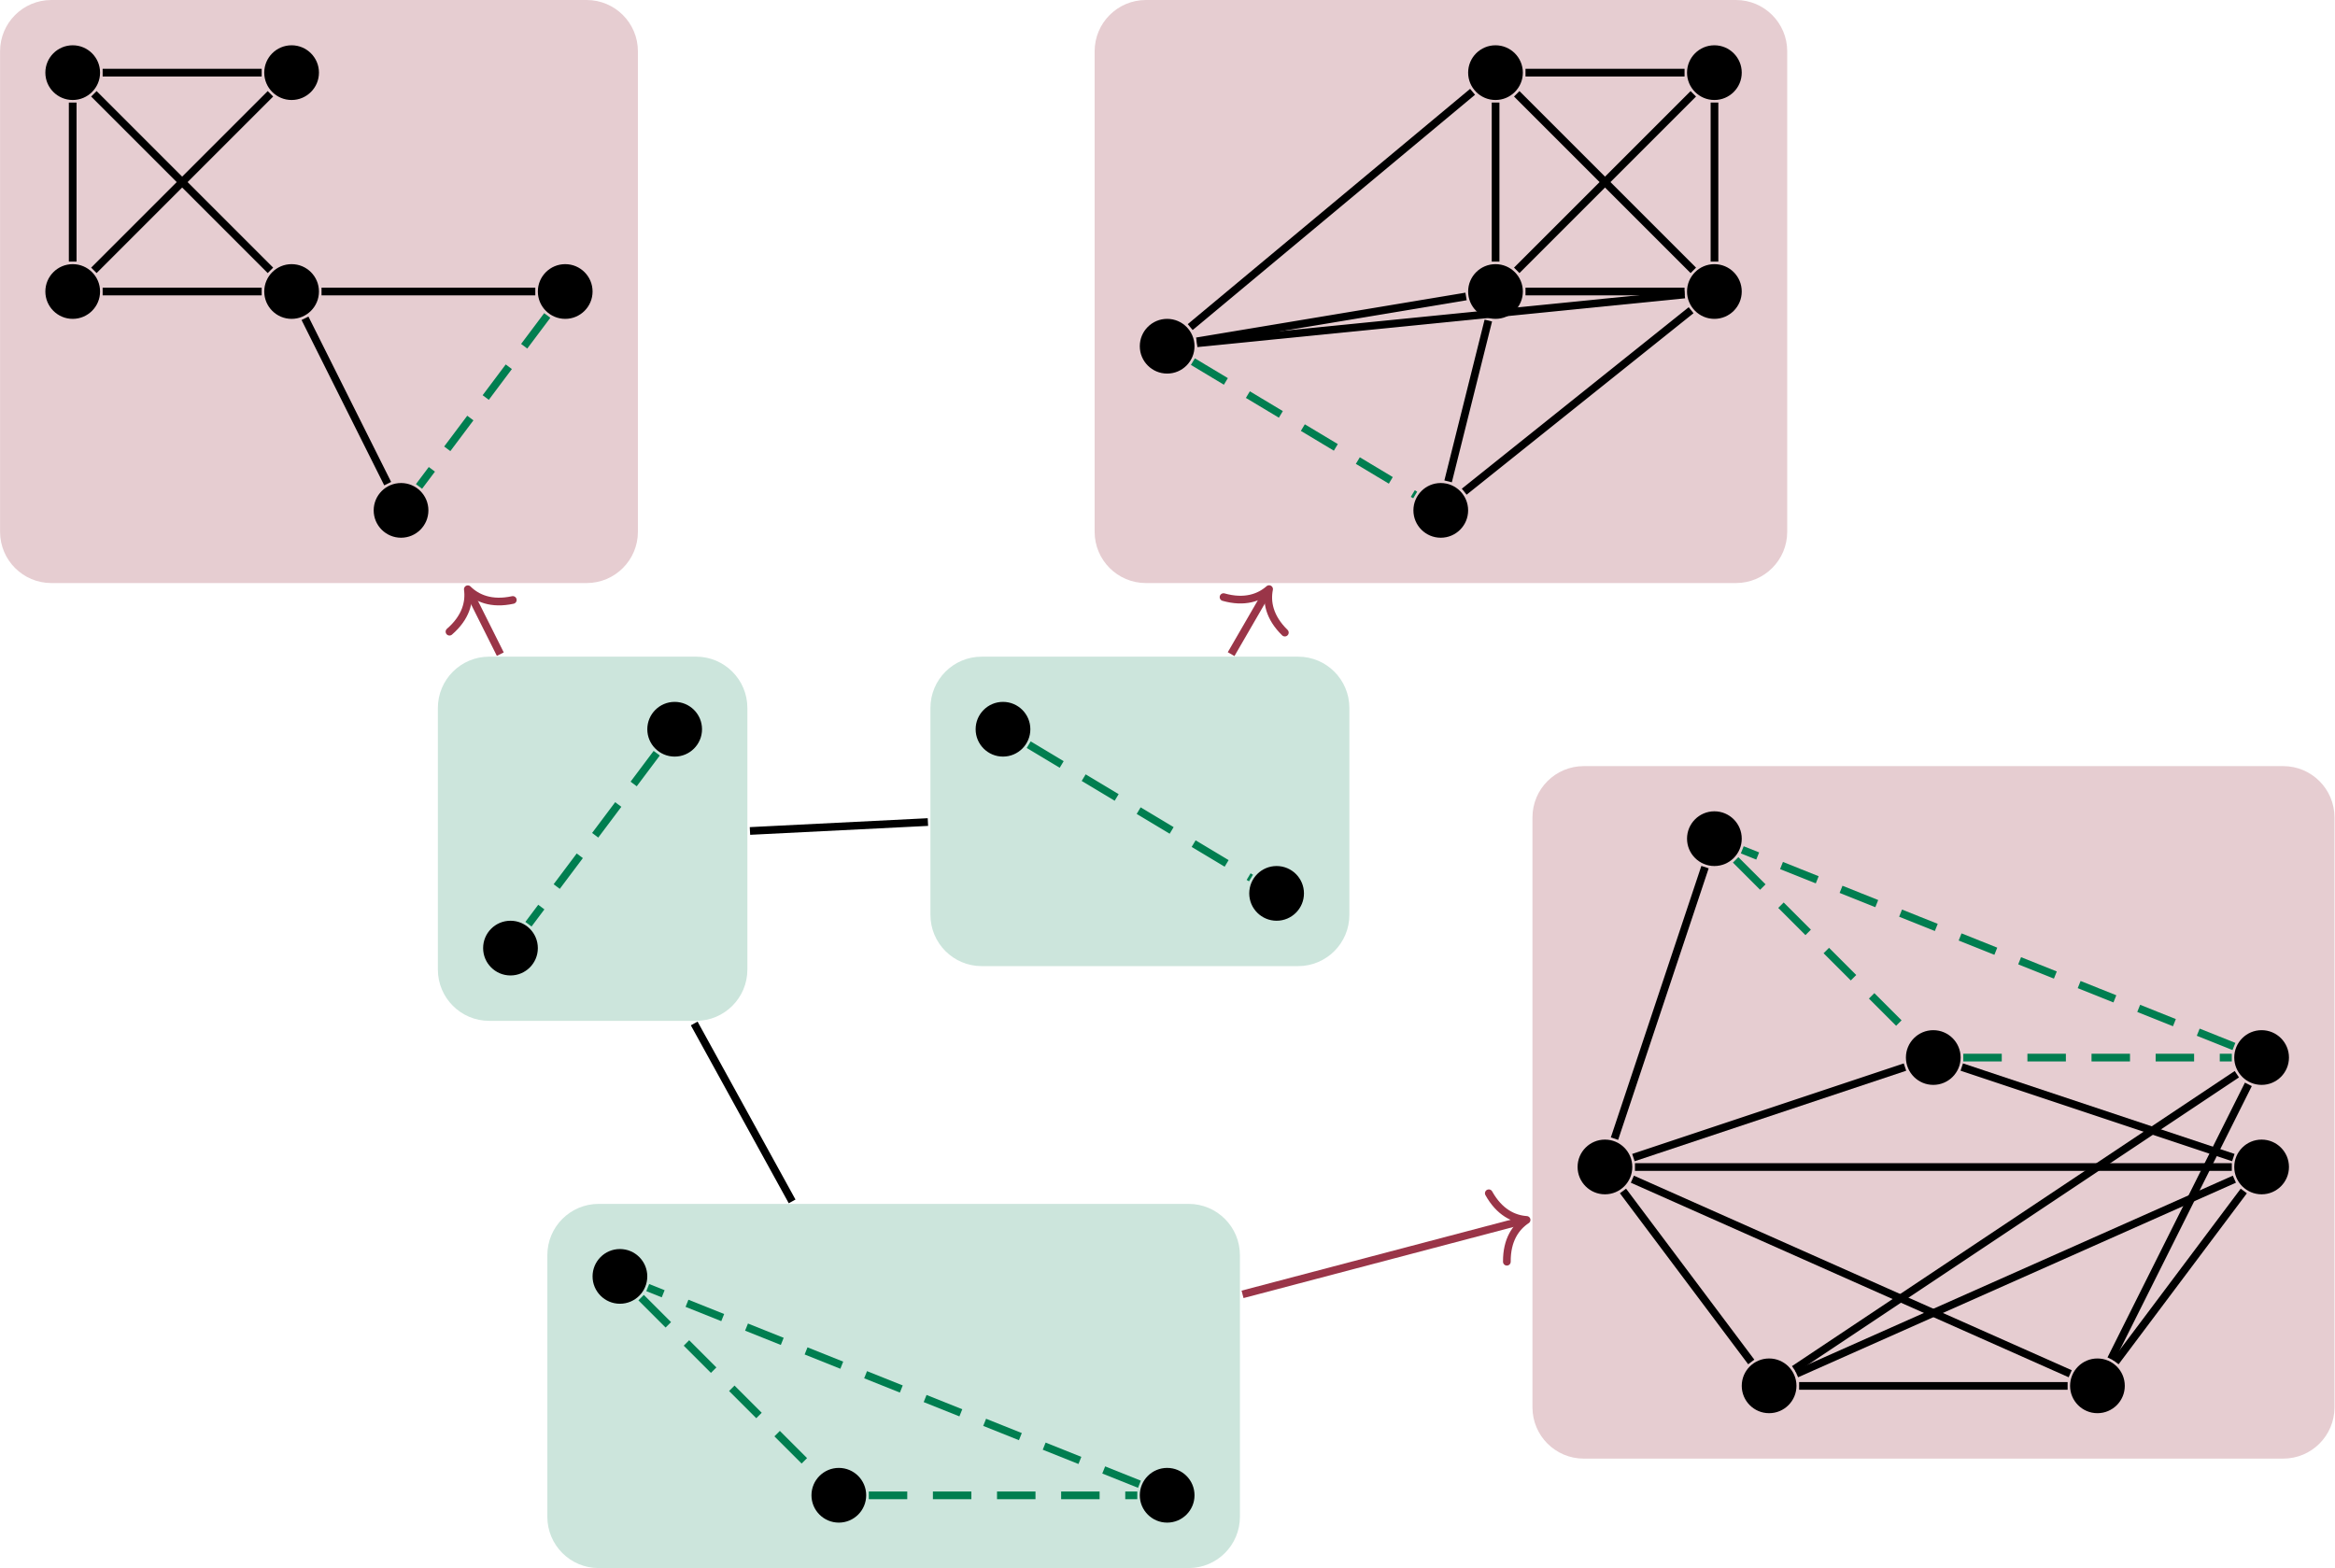 <?xml version="1.0" encoding="UTF-8" standalone="no"?>
<!-- Created with Inkscape (http://www.inkscape.org/) -->

<svg
   version="1.1"
   id="svg1"
   width="241.853"
   height="162.473"
   viewBox="0 0 241.853 162.473"
   xmlns="http://www.w3.org/2000/svg"
   xmlns:svg="http://www.w3.org/2000/svg">
  <defs
     id="defs1" />
  <g
     id="g1">
    <path
       id="path1"
       d="M 78.206,-87.911 H 32.361 c -2.201,0 -3.985,-1.784 -3.985,-3.985 v -20.331 c 0,-2.201 1.784,-3.985 3.985,-3.985 h 45.845 c 2.201,0 3.985,1.784 3.985,3.985 v 20.331 c 0,2.201 -1.784,3.985 -3.985,3.985 z"
       style="fill:#cce5dc;fill-opacity:1;fill-rule:nonzero;stroke:none"
       transform="matrix(1.333,0,0,-1.333,18.867,7.525)" />
    <path
       id="path2"
       d="M 39.933,-45.385 H 23.855 c -2.201,0 -3.985,-1.784 -3.985,-3.985 v -20.331 c 0,-2.201 1.784,-3.985 3.985,-3.985 h 16.079 c 2.201,0 3.985,1.784 3.985,3.985 v 20.331 c 0,2.201 -1.784,3.985 -3.985,3.985 z"
       style="fill:#cce5dc;fill-opacity:1;fill-rule:nonzero;stroke:none"
       transform="matrix(1.333,0,0,-1.333,18.867,7.525)" />
    <path
       id="path3"
       d="M 86.711,-45.385 H 62.128 c -2.201,0 -3.985,-1.784 -3.985,-3.985 v -16.079 c 0,-2.201 1.784,-3.985 3.985,-3.985 h 24.583 c 2.201,0 3.985,1.784 3.985,3.985 v 16.079 c 0,2.201 -1.784,3.985 -3.985,3.985 z"
       style="fill:#cce5dc;fill-opacity:1;fill-rule:nonzero;stroke:none"
       transform="matrix(1.333,0,0,-1.333,18.867,7.525)" />
    <path
       id="path4"
       d="m 31.428,5.645 h -41.592 c -2.201,0 -3.985,-1.784 -3.985,-3.985 v -37.34 c 0,-2.201 1.784,-3.985 3.985,-3.985 h 41.592 c 2.201,0 3.985,1.784 3.985,3.985 V 1.66 c 0,2.201 -1.784,3.985 -3.985,3.985 z"
       style="fill:#e6cdd1;fill-opacity:1;fill-rule:nonzero;stroke:none"
       transform="matrix(1.333,0,0,-1.333,18.867,7.525)" />
    <path
       id="path5"
       d="M 120.731,5.645 H 74.887 c -2.201,0 -3.985,-1.784 -3.985,-3.985 v -37.34 c 0,-2.201 1.784,-3.985 3.985,-3.985 h 45.845 c 2.201,0 3.985,1.784 3.985,3.985 V 1.66 c 0,2.201 -1.784,3.985 -3.985,3.985 z"
       style="fill:#e6cdd1;fill-opacity:1;fill-rule:nonzero;stroke:none"
       transform="matrix(1.333,0,0,-1.333,18.867,7.525)" />
    <path
       id="path6"
       d="m 163.257,-53.891 h -54.35 c -2.201,0 -3.985,-1.784 -3.985,-3.985 v -45.845 c 0,-2.201 1.784,-3.985 3.985,-3.985 h 54.35 c 2.201,0 3.985,1.784 3.985,3.985 v 45.845 c 0,2.201 -1.784,3.985 -3.985,3.985 z"
       style="fill:#e6cdd1;fill-opacity:1;fill-rule:nonzero;stroke:none"
       transform="matrix(1.333,0,0,-1.333,18.867,7.525)" />
    <path
       id="path7"
       d="m -6.378,0 c 0,1.174 -0.952,2.126 -2.126,2.126 -1.174,0 -2.126,-0.952 -2.126,-2.126 0,-1.174 0.952,-2.126 2.126,-2.126 1.174,0 2.126,0.952 2.126,2.126 z"
       style="fill:#000000;fill-opacity:1;fill-rule:nonzero;stroke:none"
       transform="matrix(1.333,0,0,-1.333,18.867,7.525)" />
    <path
       id="path8"
       d="m 10.63,0 c 0,1.174 -0.952,2.126 -2.126,2.126 C 7.33,2.126 6.378,1.174 6.378,0 c 0,-1.174 0.952,-2.126 2.126,-2.126 1.174,0 2.126,0.952 2.126,2.126 z"
       style="fill:#000000;fill-opacity:1;fill-rule:nonzero;stroke:none"
       transform="matrix(1.333,0,0,-1.333,18.867,7.525)" />
    <path
       id="path9"
       d="m -6.378,-17.008 c 0,1.174 -0.952,2.126 -2.126,2.126 -1.174,0 -2.126,-0.952 -2.126,-2.126 0,-1.174 0.952,-2.126 2.126,-2.126 1.174,0 2.126,0.952 2.126,2.126 z"
       style="fill:#000000;fill-opacity:1;fill-rule:nonzero;stroke:none"
       transform="matrix(1.333,0,0,-1.333,18.867,7.525)" />
    <path
       id="path10"
       d="m 10.63,-17.008 c 0,1.174 -0.952,2.126 -2.126,2.126 -1.174,0 -2.126,-0.952 -2.126,-2.126 0,-1.174 0.952,-2.126 2.126,-2.126 1.174,0 2.126,0.952 2.126,2.126 z"
       style="fill:#000000;fill-opacity:1;fill-rule:nonzero;stroke:none"
       transform="matrix(1.333,0,0,-1.333,18.867,7.525)" />
    <path
       id="path11"
       d="m 31.89,-17.008 c 0,1.174 -0.952,2.126 -2.126,2.126 -1.174,0 -2.126,-0.952 -2.126,-2.126 0,-1.174 0.952,-2.126 2.126,-2.126 1.174,0 2.126,0.952 2.126,2.126 z"
       style="fill:#000000;fill-opacity:1;fill-rule:nonzero;stroke:none"
       transform="matrix(1.333,0,0,-1.333,18.867,7.525)" />
    <path
       id="path12"
       d="m 19.134,-34.017 c 0,1.174 -0.952,2.126 -2.126,2.126 -1.174,0 -2.126,-0.952 -2.126,-2.126 0,-1.174 0.952,-2.126 2.126,-2.126 1.174,0 2.126,0.952 2.126,2.126 z"
       style="fill:#000000;fill-opacity:1;fill-rule:nonzero;stroke:none"
       transform="matrix(1.333,0,0,-1.333,18.867,7.525)" />
    <path
       id="path13"
       d="m 104.176,0 c 0,1.174 -0.952,2.126 -2.126,2.126 -1.174,0 -2.126,-0.952 -2.126,-2.126 0,-1.174 0.952,-2.126 2.126,-2.126 1.174,0 2.126,0.952 2.126,2.126 z"
       style="fill:#000000;fill-opacity:1;fill-rule:nonzero;stroke:none"
       transform="matrix(1.333,0,0,-1.333,18.867,7.525)" />
    <path
       id="path14"
       d="m 121.184,0 c 0,1.174 -0.952,2.126 -2.126,2.126 -1.174,0 -2.126,-0.952 -2.126,-2.126 0,-1.174 0.952,-2.126 2.126,-2.126 1.174,0 2.126,0.952 2.126,2.126 z"
       style="fill:#000000;fill-opacity:1;fill-rule:nonzero;stroke:none"
       transform="matrix(1.333,0,0,-1.333,18.867,7.525)" />
    <path
       id="path15"
       d="m 104.176,-17.008 c 0,1.174 -0.952,2.126 -2.126,2.126 -1.174,0 -2.126,-0.952 -2.126,-2.126 0,-1.174 0.952,-2.126 2.126,-2.126 1.174,0 2.126,0.952 2.126,2.126 z"
       style="fill:#000000;fill-opacity:1;fill-rule:nonzero;stroke:none"
       transform="matrix(1.333,0,0,-1.333,18.867,7.525)" />
    <path
       id="path16"
       d="m 121.184,-17.008 c 0,1.174 -0.952,2.126 -2.126,2.126 -1.174,0 -2.126,-0.952 -2.126,-2.126 0,-1.174 0.952,-2.126 2.126,-2.126 1.174,0 2.126,0.952 2.126,2.126 z"
       style="fill:#000000;fill-opacity:1;fill-rule:nonzero;stroke:none"
       transform="matrix(1.333,0,0,-1.333,18.867,7.525)" />
    <path
       id="path17"
       d="m 78.663,-21.26 c 0,1.174 -0.952,2.126 -2.126,2.126 -1.174,0 -2.126,-0.952 -2.126,-2.126 0,-1.174 0.952,-2.126 2.126,-2.126 1.174,0 2.126,0.952 2.126,2.126 z"
       style="fill:#000000;fill-opacity:1;fill-rule:nonzero;stroke:none"
       transform="matrix(1.333,0,0,-1.333,18.867,7.525)" />
    <path
       id="path18"
       d="m 99.923,-34.017 c 0,1.174 -0.952,2.126 -2.126,2.126 -1.174,0 -2.126,-0.952 -2.126,-2.126 0,-1.174 0.952,-2.126 2.126,-2.126 1.174,0 2.126,0.952 2.126,2.126 z"
       style="fill:#000000;fill-opacity:1;fill-rule:nonzero;stroke:none"
       transform="matrix(1.333,0,0,-1.333,18.867,7.525)" />
    <path
       id="path19"
       d="m 112.68,-85.041 c 0,1.174 -0.952,2.126 -2.126,2.126 -1.174,0 -2.126,-0.952 -2.126,-2.126 0,-1.174 0.952,-2.126 2.126,-2.126 1.174,0 2.126,0.952 2.126,2.126 z"
       style="fill:#000000;fill-opacity:1;fill-rule:nonzero;stroke:none"
       transform="matrix(1.333,0,0,-1.333,18.867,7.525)" />
    <path
       id="path20"
       d="m 163.704,-85.041 c 0,1.174 -0.952,2.126 -2.126,2.126 -1.174,0 -2.126,-0.952 -2.126,-2.126 0,-1.174 0.952,-2.126 2.126,-2.126 1.174,0 2.126,0.952 2.126,2.126 z"
       style="fill:#000000;fill-opacity:1;fill-rule:nonzero;stroke:none"
       transform="matrix(1.333,0,0,-1.333,18.867,7.525)" />
    <path
       id="path21"
       d="m 125.436,-102.05 c 0,1.174 -0.952,2.126 -2.126,2.126 -1.174,0 -2.126,-0.952 -2.126,-2.126 0,-1.174 0.952,-2.126 2.126,-2.126 1.174,0 2.126,0.952 2.126,2.126 z"
       style="fill:#000000;fill-opacity:1;fill-rule:nonzero;stroke:none"
       transform="matrix(1.333,0,0,-1.333,18.867,7.525)" />
    <path
       id="path22"
       d="m 150.948,-102.05 c 0,1.174 -0.952,2.126 -2.126,2.126 -1.174,0 -2.126,-0.952 -2.126,-2.126 0,-1.174 0.952,-2.126 2.126,-2.126 1.174,0 2.126,0.952 2.126,2.126 z"
       style="fill:#000000;fill-opacity:1;fill-rule:nonzero;stroke:none"
       transform="matrix(1.333,0,0,-1.333,18.867,7.525)" />
    <path
       id="path23"
       d="m 121.184,-59.529 c 0,1.174 -0.952,2.126 -2.126,2.126 -1.174,0 -2.126,-0.952 -2.126,-2.126 0,-1.174 0.952,-2.126 2.126,-2.126 1.174,0 2.126,0.952 2.126,2.126 z"
       style="fill:#000000;fill-opacity:1;fill-rule:nonzero;stroke:none"
       transform="matrix(1.333,0,0,-1.333,18.867,7.525)" />
    <path
       id="path24"
       d="m 138.192,-76.537 c 0,1.174 -0.952,2.126 -2.126,2.126 -1.174,0 -2.126,-0.952 -2.126,-2.126 0,-1.174 0.952,-2.126 2.126,-2.126 1.174,0 2.126,0.952 2.126,2.126 z"
       style="fill:#000000;fill-opacity:1;fill-rule:nonzero;stroke:none"
       transform="matrix(1.333,0,0,-1.333,18.867,7.525)" />
    <path
       id="path25"
       d="m 163.704,-76.537 c 0,1.174 -0.952,2.126 -2.126,2.126 -1.174,0 -2.126,-0.952 -2.126,-2.126 0,-1.174 0.952,-2.126 2.126,-2.126 1.174,0 2.126,0.952 2.126,2.126 z"
       style="fill:#000000;fill-opacity:1;fill-rule:nonzero;stroke:none"
       transform="matrix(1.333,0,0,-1.333,18.867,7.525)" />
    <path
       id="path26"
       d="m 36.142,-93.545 c 0,1.174 -0.952,2.126 -2.126,2.126 -1.174,0 -2.126,-0.952 -2.126,-2.126 0,-1.174 0.952,-2.126 2.126,-2.126 1.174,0 2.126,0.952 2.126,2.126 z"
       style="fill:#000000;fill-opacity:1;fill-rule:nonzero;stroke:none"
       transform="matrix(1.333,0,0,-1.333,18.867,7.525)" />
    <path
       id="path27"
       d="m 53.151,-110.554 c 0,1.174 -0.952,2.126 -2.126,2.126 -1.174,0 -2.126,-0.952 -2.126,-2.126 0,-1.174 0.952,-2.126 2.126,-2.126 1.174,0 2.126,0.952 2.126,2.126 z"
       style="fill:#000000;fill-opacity:1;fill-rule:nonzero;stroke:none"
       transform="matrix(1.333,0,0,-1.333,18.867,7.525)" />
    <path
       id="path28"
       d="m 78.663,-110.554 c 0,1.174 -0.952,2.126 -2.126,2.126 -1.174,0 -2.126,-0.952 -2.126,-2.126 0,-1.174 0.952,-2.126 2.126,-2.126 1.174,0 2.126,0.952 2.126,2.126 z"
       style="fill:#000000;fill-opacity:1;fill-rule:nonzero;stroke:none"
       transform="matrix(1.333,0,0,-1.333,18.867,7.525)" />
    <path
       id="path29"
       d="m 35.663,-95.195 13.721,-13.721"
       style="fill:none;stroke:#007e50;stroke-width:0.598;stroke-linecap:butt;stroke-linejoin:miter;stroke-miterlimit:10;stroke-dasharray:2.989, 1.993;stroke-dashoffset:0;stroke-opacity:1"
       transform="matrix(1.333,0,0,-1.333,18.867,7.525)" />
    <path
       id="path30"
       d="m 53.353,-110.561 20.863,8e-5"
       style="fill:none;stroke:#007e50;stroke-width:0.598;stroke-linecap:butt;stroke-linejoin:miter;stroke-miterlimit:10;stroke-dasharray:2.989, 1.993;stroke-dashoffset:0;stroke-opacity:1"
       transform="matrix(1.333,0,0,-1.333,18.867,7.525)" />
    <path
       id="path31"
       d="M 74.383,-109.697 36.177,-94.415"
       style="fill:none;stroke:#007e50;stroke-width:0.598;stroke-linecap:butt;stroke-linejoin:miter;stroke-miterlimit:10;stroke-dasharray:2.989, 1.993;stroke-dashoffset:0;stroke-opacity:1"
       transform="matrix(1.333,0,0,-1.333,18.867,7.525)" />
    <path
       id="path32"
       d="m 40.395,-51.025 c 0,1.174 -0.952,2.126 -2.126,2.126 -1.174,0 -2.126,-0.952 -2.126,-2.126 0,-1.174 0.952,-2.126 2.126,-2.126 1.174,0 2.126,0.952 2.126,2.126 z"
       style="fill:#000000;fill-opacity:1;fill-rule:nonzero;stroke:none"
       transform="matrix(1.333,0,0,-1.333,18.867,7.525)" />
    <path
       id="path33"
       d="m 27.638,-68.033 c 0,1.174 -0.952,2.126 -2.126,2.126 -1.174,0 -2.126,-0.952 -2.126,-2.126 0,-1.174 0.952,-2.126 2.126,-2.126 1.174,0 2.126,0.952 2.126,2.126 z"
       style="fill:#000000;fill-opacity:1;fill-rule:nonzero;stroke:none"
       transform="matrix(1.333,0,0,-1.333,18.867,7.525)" />
    <path
       id="path34"
       d="M 36.876,-52.888 26.909,-66.177"
       style="fill:none;stroke:#007e50;stroke-width:0.598;stroke-linecap:butt;stroke-linejoin:miter;stroke-miterlimit:10;stroke-dasharray:2.989, 1.993;stroke-dashoffset:0;stroke-opacity:1"
       transform="matrix(1.333,0,0,-1.333,18.867,7.525)" />
    <path
       id="path35"
       d="m 65.907,-51.025 c 0,1.174 -0.952,2.126 -2.126,2.126 -1.174,0 -2.126,-0.952 -2.126,-2.126 0,-1.174 0.952,-2.126 2.126,-2.126 1.174,0 2.126,0.952 2.126,2.126 z"
       style="fill:#000000;fill-opacity:1;fill-rule:nonzero;stroke:none"
       transform="matrix(1.333,0,0,-1.333,18.867,7.525)" />
    <path
       id="path36"
       d="m 87.167,-63.781 c 0,1.174 -0.952,2.126 -2.126,2.126 -1.174,0 -2.126,-0.952 -2.126,-2.126 0,-1.174 0.952,-2.126 2.126,-2.126 1.174,0 2.126,0.952 2.126,2.126 z"
       style="fill:#000000;fill-opacity:1;fill-rule:nonzero;stroke:none"
       transform="matrix(1.333,0,0,-1.333,18.867,7.525)" />
    <path
       id="path37"
       d="M 65.779,-52.224 83.052,-62.588"
       style="fill:none;stroke:#007e50;stroke-width:0.598;stroke-linecap:butt;stroke-linejoin:miter;stroke-miterlimit:10;stroke-dasharray:2.989, 1.993;stroke-dashoffset:0;stroke-opacity:1"
       transform="matrix(1.333,0,0,-1.333,18.867,7.525)" />
    <path
       id="path38"
       d="M 47.396,-87.717 39.788,-73.89"
       style="fill:none;stroke:#000000;stroke-width:0.598;stroke-linecap:butt;stroke-linejoin:miter;stroke-miterlimit:10;stroke-dasharray:none;stroke-opacity:1"
       transform="matrix(1.333,0,0,-1.333,18.867,7.525)" />
    <path
       id="path39"
       d="m 44.12,-58.931 13.827,0.693"
       style="fill:none;stroke:#000000;stroke-width:0.598;stroke-linecap:butt;stroke-linejoin:miter;stroke-miterlimit:10;stroke-dasharray:none;stroke-opacity:1"
       transform="matrix(1.333,0,0,-1.333,18.867,7.525)" />
    <path
       id="path40"
       d="m 82.395,-94.941 21.756,5.731"
       style="fill:none;stroke:#9a3548;stroke-width:0.598;stroke-linecap:butt;stroke-linejoin:miter;stroke-miterlimit:10;stroke-dasharray:none;stroke-opacity:1"
       transform="matrix(1.333,0,0,-1.333,18.867,7.525)" />
    <path
       id="path41"
       d="M -2.311,2.751 C -1.889,1.1 -0.948,0.321 0,0 -0.948,-0.321 -1.889,-1.1 -2.311,-2.751"
       style="fill:none;stroke:#9a3548;stroke-width:0.598;stroke-linecap:round;stroke-linejoin:round;stroke-miterlimit:10;stroke-dasharray:none;stroke-opacity:1"
       transform="matrix(1.289,-0.34,-0.34,-1.289,158.12,126.37)" />
    <path
       id="path42"
       d="m 24.721,-45.189 -2.395,4.787"
       style="fill:none;stroke:#9a3548;stroke-width:0.598;stroke-linecap:butt;stroke-linejoin:miter;stroke-miterlimit:10;stroke-dasharray:none;stroke-opacity:1"
       transform="matrix(1.333,0,0,-1.333,18.867,7.525)" />
    <path
       id="path43"
       d="M -2.311,2.751 C -1.889,1.1 -0.948,0.321 0,0 -0.948,-0.321 -1.889,-1.1 -2.311,-2.751"
       style="fill:none;stroke:#9a3548;stroke-width:0.598;stroke-linecap:round;stroke-linejoin:round;stroke-miterlimit:10;stroke-dasharray:none;stroke-opacity:1"
       transform="matrix(-0.597,-1.192,-1.192,0.597,48.456,61.038)" />
    <path
       id="path44"
       d="m 81.507,-45.189 2.78,4.804"
       style="fill:none;stroke:#9a3548;stroke-width:0.598;stroke-linecap:butt;stroke-linejoin:miter;stroke-miterlimit:10;stroke-dasharray:none;stroke-opacity:1"
       transform="matrix(1.333,0,0,-1.333,18.867,7.525)" />
    <path
       id="path45"
       d="M -2.311,2.751 C -1.889,1.1 -0.948,0.321 0,0 -0.948,-0.321 -1.889,-1.1 -2.311,-2.751"
       style="fill:none;stroke:#9a3548;stroke-width:0.598;stroke-linecap:round;stroke-linejoin:round;stroke-miterlimit:10;stroke-dasharray:none;stroke-opacity:1"
       transform="matrix(0.668,-1.154,-1.154,-0.668,131.449,61.026)" />
    <path
       id="path46"
       d="M -6.179,0 H 6.179"
       style="fill:none;stroke:#000000;stroke-width:0.598;stroke-linecap:butt;stroke-linejoin:miter;stroke-miterlimit:10;stroke-dasharray:none;stroke-opacity:1"
       transform="matrix(1.333,0,0,-1.333,18.867,7.525)" />
    <path
       id="path47"
       d="M -8.505,-2.325 V -14.684"
       style="fill:none;stroke:#000000;stroke-width:0.598;stroke-linecap:butt;stroke-linejoin:miter;stroke-miterlimit:10;stroke-dasharray:none;stroke-opacity:1"
       transform="matrix(1.333,0,0,-1.333,18.867,7.525)" />
    <path
       id="path48"
       d="M -6.86,-1.644 6.86,-15.365"
       style="fill:none;stroke:#000000;stroke-width:0.598;stroke-linecap:butt;stroke-linejoin:miter;stroke-miterlimit:10;stroke-dasharray:none;stroke-opacity:1"
       transform="matrix(1.333,0,0,-1.333,18.867,7.525)" />
    <path
       id="path49"
       d="M 6.86,-1.644 -6.86,-15.365"
       style="fill:none;stroke:#000000;stroke-width:0.598;stroke-linecap:butt;stroke-linejoin:miter;stroke-miterlimit:10;stroke-dasharray:none;stroke-opacity:1"
       transform="matrix(1.333,0,0,-1.333,18.867,7.525)" />
    <path
       id="path50"
       d="M -6.179,-17.009 H 6.179"
       style="fill:none;stroke:#000000;stroke-width:0.598;stroke-linecap:butt;stroke-linejoin:miter;stroke-miterlimit:10;stroke-dasharray:none;stroke-opacity:1"
       transform="matrix(1.333,0,0,-1.333,18.867,7.525)" />
    <path
       id="path51"
       d="M 10.83,-17.009 H 27.441"
       style="fill:none;stroke:#000000;stroke-width:0.598;stroke-linecap:butt;stroke-linejoin:miter;stroke-miterlimit:10;stroke-dasharray:none;stroke-opacity:1"
       transform="matrix(1.333,0,0,-1.333,18.867,7.525)" />
    <path
       id="path52"
       d="m 9.544,-19.089 6.425,-12.85"
       style="fill:none;stroke:#000000;stroke-width:0.598;stroke-linecap:butt;stroke-linejoin:miter;stroke-miterlimit:10;stroke-dasharray:none;stroke-opacity:1"
       transform="matrix(1.333,0,0,-1.333,18.867,7.525)" />
    <path
       id="path53"
       d="M 28.371,-18.87 18.405,-32.158"
       style="fill:none;stroke:#007e50;stroke-width:0.598;stroke-linecap:butt;stroke-linejoin:miter;stroke-miterlimit:10;stroke-dasharray:2.989, 1.993;stroke-dashoffset:0;stroke-opacity:1"
       transform="matrix(1.333,0,0,-1.333,18.867,7.525)" />
    <path
       id="path54"
       d="m 104.381,0 h 12.359"
       style="fill:none;stroke:#000000;stroke-width:0.598;stroke-linecap:butt;stroke-linejoin:miter;stroke-miterlimit:10;stroke-dasharray:none;stroke-opacity:1"
       transform="matrix(1.333,0,0,-1.333,18.867,7.525)" />
    <path
       id="path55"
       d="m 102.057,-2.325 -2.1e-4,-12.359"
       style="fill:none;stroke:#000000;stroke-width:0.598;stroke-linecap:butt;stroke-linejoin:miter;stroke-miterlimit:10;stroke-dasharray:none;stroke-opacity:1"
       transform="matrix(1.333,0,0,-1.333,18.867,7.525)" />
    <path
       id="path56"
       d="M 103.7,-1.644 117.421,-15.365"
       style="fill:none;stroke:#000000;stroke-width:0.598;stroke-linecap:butt;stroke-linejoin:miter;stroke-miterlimit:10;stroke-dasharray:none;stroke-opacity:1"
       transform="matrix(1.333,0,0,-1.333,18.867,7.525)" />
    <path
       id="path57"
       d="M 117.421,-1.645 103.7,-15.365"
       style="fill:none;stroke:#000000;stroke-width:0.598;stroke-linecap:butt;stroke-linejoin:miter;stroke-miterlimit:10;stroke-dasharray:none;stroke-opacity:1"
       transform="matrix(1.333,0,0,-1.333,18.867,7.525)" />
    <path
       id="path58"
       d="m 119.066,-2.325 -3e-4,-12.359"
       style="fill:none;stroke:#000000;stroke-width:0.598;stroke-linecap:butt;stroke-linejoin:miter;stroke-miterlimit:10;stroke-dasharray:none;stroke-opacity:1"
       transform="matrix(1.333,0,0,-1.333,18.867,7.525)" />
    <path
       id="path59"
       d="m 104.381,-17.009 h 12.359"
       style="fill:none;stroke:#000000;stroke-width:0.598;stroke-linecap:butt;stroke-linejoin:miter;stroke-miterlimit:10;stroke-dasharray:none;stroke-opacity:1"
       transform="matrix(1.333,0,0,-1.333,18.867,7.525)" />
    <path
       id="path60"
       d="M 78.328,-19.773 100.269,-1.489"
       style="fill:none;stroke:#000000;stroke-width:0.598;stroke-linecap:butt;stroke-linejoin:miter;stroke-miterlimit:10;stroke-dasharray:none;stroke-opacity:1"
       transform="matrix(1.333,0,0,-1.333,18.867,7.525)" />
    <path
       id="path61"
       d="m 78.835,-20.88 20.927,3.488"
       style="fill:none;stroke:#000000;stroke-width:0.598;stroke-linecap:butt;stroke-linejoin:miter;stroke-miterlimit:10;stroke-dasharray:none;stroke-opacity:1"
       transform="matrix(1.333,0,0,-1.333,18.867,7.525)" />
    <path
       id="path62"
       d="m 78.855,-21.03 37.896,3.79"
       style="fill:none;stroke:#000000;stroke-width:0.598;stroke-linecap:butt;stroke-linejoin:miter;stroke-miterlimit:10;stroke-dasharray:none;stroke-opacity:1"
       transform="matrix(1.333,0,0,-1.333,18.867,7.525)" />
    <path
       id="path63"
       d="m 98.368,-31.763 3.124,12.497"
       style="fill:none;stroke:#000000;stroke-width:0.598;stroke-linecap:butt;stroke-linejoin:miter;stroke-miterlimit:10;stroke-dasharray:none;stroke-opacity:1"
       transform="matrix(1.333,0,0,-1.333,18.867,7.525)" />
    <path
       id="path64"
       d="m 99.619,-32.566 17.63,14.104"
       style="fill:none;stroke:#000000;stroke-width:0.598;stroke-linecap:butt;stroke-linejoin:miter;stroke-miterlimit:10;stroke-dasharray:none;stroke-opacity:1"
       transform="matrix(1.333,0,0,-1.333,18.867,7.525)" />
    <path
       id="path65"
       d="m 78.536,-22.458 17.274,-10.364"
       style="fill:none;stroke:#007e50;stroke-width:0.598;stroke-linecap:butt;stroke-linejoin:miter;stroke-miterlimit:10;stroke-dasharray:2.989, 1.993;stroke-dashoffset:0;stroke-opacity:1"
       transform="matrix(1.333,0,0,-1.333,18.867,7.525)" />
    <path
       id="path66"
       d="m 112.886,-85.046 46.377,5e-5"
       style="fill:none;stroke:#000000;stroke-width:0.598;stroke-linecap:butt;stroke-linejoin:miter;stroke-miterlimit:10;stroke-dasharray:none;stroke-opacity:1"
       transform="matrix(1.333,0,0,-1.333,18.867,7.525)" />
    <path
       id="path67"
       d="m 111.956,-86.906 9.967,-13.289"
       style="fill:none;stroke:#000000;stroke-width:0.598;stroke-linecap:butt;stroke-linejoin:miter;stroke-miterlimit:10;stroke-dasharray:none;stroke-opacity:1"
       transform="matrix(1.333,0,0,-1.333,18.867,7.525)" />
    <path
       id="path68"
       d="m 112.685,-85.991 34.021,-15.12"
       style="fill:none;stroke:#000000;stroke-width:0.598;stroke-linecap:butt;stroke-linejoin:miter;stroke-miterlimit:10;stroke-dasharray:none;stroke-opacity:1"
       transform="matrix(1.333,0,0,-1.333,18.867,7.525)" />
    <path
       id="path69"
       d="M 159.463,-85.991 125.442,-101.112"
       style="fill:none;stroke:#000000;stroke-width:0.598;stroke-linecap:butt;stroke-linejoin:miter;stroke-miterlimit:10;stroke-dasharray:none;stroke-opacity:1"
       transform="matrix(1.333,0,0,-1.333,18.867,7.525)" />
    <path
       id="path70"
       d="m 160.194,-86.907 -9.967,-13.289"
       style="fill:none;stroke:#000000;stroke-width:0.598;stroke-linecap:butt;stroke-linejoin:miter;stroke-miterlimit:10;stroke-dasharray:none;stroke-opacity:1"
       transform="matrix(1.333,0,0,-1.333,18.867,7.525)" />
    <path
       id="path71"
       d="m 125.642,-102.056 20.863,6e-5"
       style="fill:none;stroke:#000000;stroke-width:0.598;stroke-linecap:butt;stroke-linejoin:miter;stroke-miterlimit:10;stroke-dasharray:none;stroke-opacity:1"
       transform="matrix(1.333,0,0,-1.333,18.867,7.525)" />
    <path
       id="path72"
       d="m 118.33,-61.739 -7.034,-21.102"
       style="fill:none;stroke:#000000;stroke-width:0.598;stroke-linecap:butt;stroke-linejoin:miter;stroke-miterlimit:10;stroke-dasharray:none;stroke-opacity:1"
       transform="matrix(1.333,0,0,-1.333,18.867,7.525)" />
    <path
       id="path73"
       d="m 133.868,-77.278 -21.102,-7.034"
       style="fill:none;stroke:#000000;stroke-width:0.598;stroke-linecap:butt;stroke-linejoin:miter;stroke-miterlimit:10;stroke-dasharray:none;stroke-opacity:1"
       transform="matrix(1.333,0,0,-1.333,18.867,7.525)" />
    <path
       id="path74"
       d="m 138.28,-77.277 21.102,-7.034"
       style="fill:none;stroke:#000000;stroke-width:0.598;stroke-linecap:butt;stroke-linejoin:miter;stroke-miterlimit:10;stroke-dasharray:none;stroke-opacity:1"
       transform="matrix(1.333,0,0,-1.333,18.867,7.525)" />
    <path
       id="path75"
       d="m 159.654,-77.832 -34.401,-22.934"
       style="fill:none;stroke:#000000;stroke-width:0.598;stroke-linecap:butt;stroke-linejoin:miter;stroke-miterlimit:10;stroke-dasharray:none;stroke-opacity:1"
       transform="matrix(1.333,0,0,-1.333,18.867,7.525)" />
    <path
       id="path76"
       d="M 160.549,-78.622 149.872,-99.976"
       style="fill:none;stroke:#000000;stroke-width:0.598;stroke-linecap:butt;stroke-linejoin:miter;stroke-miterlimit:10;stroke-dasharray:none;stroke-opacity:1"
       transform="matrix(1.333,0,0,-1.333,18.867,7.525)" />
    <path
       id="path77"
       d="m 120.709,-61.176 13.721,-13.721"
       style="fill:none;stroke:#007e50;stroke-width:0.598;stroke-linecap:butt;stroke-linejoin:miter;stroke-miterlimit:10;stroke-dasharray:2.989, 1.993;stroke-dashoffset:0;stroke-opacity:1"
       transform="matrix(1.333,0,0,-1.333,18.867,7.525)" />
    <path
       id="path78"
       d="m 138.399,-76.542 20.863,1e-4"
       style="fill:none;stroke:#007e50;stroke-width:0.598;stroke-linecap:butt;stroke-linejoin:miter;stroke-miterlimit:10;stroke-dasharray:2.989, 1.993;stroke-dashoffset:0;stroke-opacity:1"
       transform="matrix(1.333,0,0,-1.333,18.867,7.525)" />
    <path
       id="path79"
       d="M 159.429,-75.678 121.224,-60.396"
       style="fill:none;stroke:#007e50;stroke-width:0.598;stroke-linecap:butt;stroke-linejoin:miter;stroke-miterlimit:10;stroke-dasharray:2.989, 1.993;stroke-dashoffset:0;stroke-opacity:1"
       transform="matrix(1.333,0,0,-1.333,18.867,7.525)" />
  </g>
</svg>
